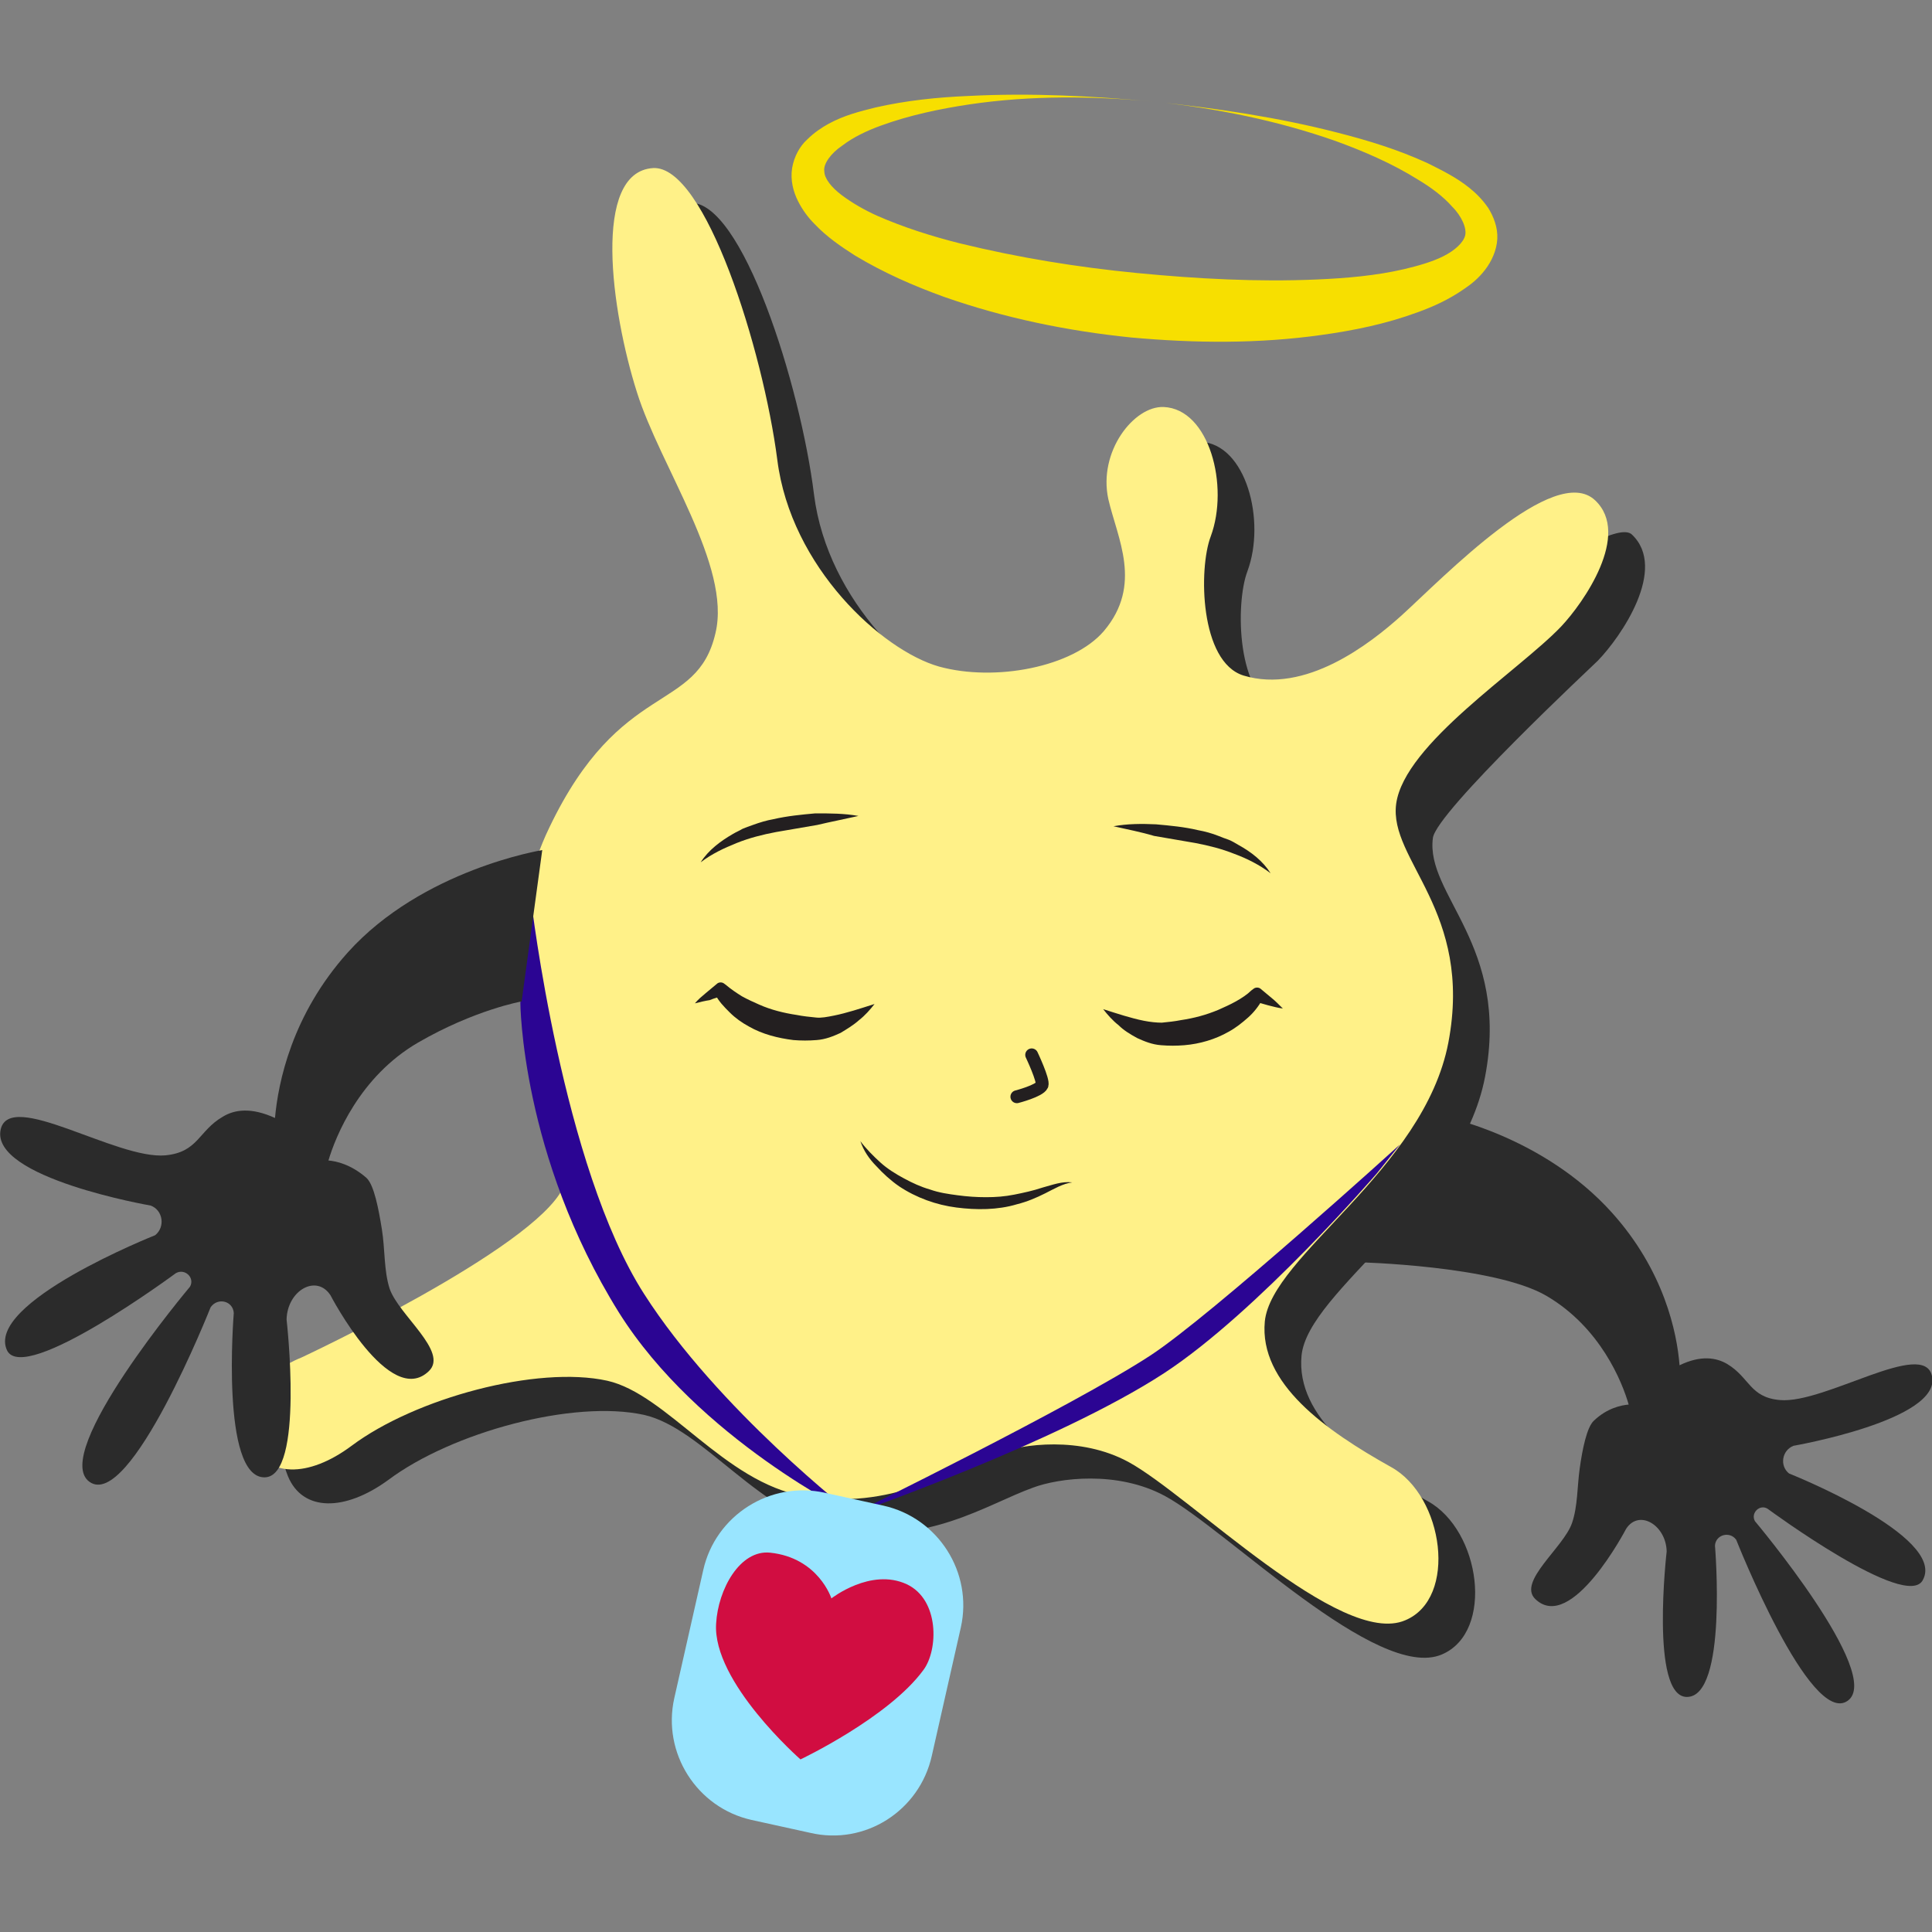 <?xml version="1.0" encoding="UTF-8"?> <!-- Generator: Adobe Illustrator 24.0.2, SVG Export Plug-In . SVG Version: 6.00 Build 0) --> <svg xmlns="http://www.w3.org/2000/svg" xmlns:xlink="http://www.w3.org/1999/xlink" id="Layer_1" x="0px" y="0px" viewBox="0 0 300 300" style="enable-background:new 0 0 300 300;" xml:space="preserve"><rect x="0" y="0" width="300" height="300" fill="#808080" stroke="none"/> <style type="text/css"> .st0{fill:#2B2B2B;} .st1{fill:#FFF188;} .st2{fill:none;stroke:#231F20;stroke-width:2;stroke-linecap:round;stroke-linejoin:round;stroke-miterlimit:10;} .st3{fill:#231F20;} .st4{fill:#2B0593;} .st5{fill:#99E5FF;} .st6{fill:#D10D41;} .st7{fill:#F7DF00;} </style> <g> <path class="st0" d="M253.4,83c-3.7-3.5-32.4,19.3-31.8,19.4c-5.3,4.4-14.2,10.5-22.8,7.9c-6.8-2.1-7-16.6-5.1-21.6 c2.9-7.8-0.2-19.8-7.3-20.1c-4.5-0.2-10.2,6.9-8.6,14.3c1.4,6.1,5.4,13.4-0.7,20.5c-4.8,5.6-16.9,8-25.6,5.5 c-8.9-2.5-23-15.4-25.1-32.1c-2.1-17-11.2-45.8-19.3-45.3c-9.5,0.6-6.5,22.2-2.5,34.8c3.7,11.4,14.7,27,12.2,37.4 c-3,12.6-14.7,7-25.8,30.2c-12.1,25.3,8.4,43.3,2.1,56c-4.7,9.4-40.6,26.2-40.6,26.2s-11.5,4.2-7.8,13.1c2.3,5.6,8.9,5.5,15.6,0.6 c9.9-7.4,28.7-12.5,39.7-10.1c9.3,2.1,18.1,15.8,30.5,17.9c13.7,2.3,22.7-4,29.9-6.6c4-1.5,13.1-2.7,20.5,1.3 c9.6,5.2,33,28.9,43,24.6c8.2-3.5,6-19.3-2.2-23.8c-10.2-5.7-20.5-13-19.6-22.6c1-10.1,24.7-23.5,28.5-43.3 c3.9-20.5-9.3-28.2-8.1-37.1c0.6-4.1,24.9-26.8,25.6-27.5C251.7,98.9,259,88.3,253.4,83z"></path> <path class="st1" d="M87.4,184.5c6.2-12.6-14.3-30.7-2.1-56c11.1-23.2,22.9-17.6,25.8-30.2c2.5-10.4-8.6-25.9-12.2-37.4 c-4-12.6-7-34.2,2.5-34.8c8.1-0.5,17.1,28.3,19.3,45.3c2.1,16.7,16.3,29.6,25.1,32.1c8.7,2.4,20.8,0.1,25.6-5.5 c6.1-7.2,2.1-14.4,0.7-20.5c-1.6-7.4,4-14.5,8.6-14.3c7.1,0.3,10.2,12.3,7.3,20.1c-1.9,5-1.7,19.5,5.1,21.6 c9.6,2.9,19.6-4.9,24.5-9.3c6.5-5.9,23.8-23.9,30.1-17.9c5.6,5.3-1.8,15.9-5.3,19.6c-6.6,6.9-24.3,18.2-25.6,27.5 c-1.2,8.8,12,16.6,8.1,37.1c-3.8,19.8-27.5,33.1-28.5,43.3c-0.9,9.6,9.4,16.9,19.6,22.6c8.2,4.5,10.4,20.4,2.2,23.8 c-10,4.3-33.4-19.4-43-24.6c-7.4-4-16.4-2.8-20.5-1.3c-7.2,2.6-16.2,8.9-29.9,6.6c-12.3-2.1-21.2-15.8-30.5-17.9 c-10.9-2.4-29.8,2.7-39.7,10.1c-6.7,5-13.2,5-15.6-0.6c-3.7-8.8,7.8-13.1,7.8-13.1S82.8,194,87.4,184.5z"></path> <path class="st2" d="M157.9,170.3c0,0,3.5-0.9,3.9-1.8c0.3-0.7-1.6-4.7-1.6-4.7"></path> <g> <g> <path class="st3" d="M107.9,155.8c0.5-0.6,1.1-1.1,1.7-1.6c0.6-0.5,1.2-1,1.8-1.5c0.3-0.2,0.7-0.2,1,0l0.4,0.3 c0.7,0.6,1.6,1.2,2.4,1.7c0.9,0.5,1.8,0.9,2.7,1.3c1.8,0.8,3.8,1.3,5.8,1.6c1,0.2,2,0.3,3,0.4c0.8,0.1,1.8-0.1,2.8-0.3 c2-0.4,4.1-1.1,6.3-1.8c-0.7,0.9-1.5,1.8-2.4,2.5c-0.9,0.8-1.9,1.4-2.9,2c-1.1,0.5-2.3,1-3.7,1.1c-1.2,0.1-2.4,0.1-3.6,0 c-2.4-0.3-4.8-0.9-6.9-2.1c-1.1-0.6-2.1-1.3-3-2.2c-0.9-0.9-1.7-1.7-2.3-2.9l1.4,0.3c-0.7,0.2-1.5,0.4-2.2,0.7 C109.5,155.4,108.7,155.6,107.9,155.8z"></path> </g> <g> <path class="st3" d="M133.3,126.7c-2.2,0.5-4.3,0.9-6.4,1.4l-6.4,1.1c-2.1,0.4-4.1,0.9-6.1,1.7c-2,0.8-3.9,1.7-5.6,3 c1.2-1.9,3.1-3.3,5-4.4c0.5-0.3,1-0.5,1.5-0.8c0.5-0.2,1-0.4,1.6-0.6c1.1-0.4,2.1-0.7,3.2-0.9c2.2-0.5,4.3-0.7,6.5-0.9 C128.9,126.3,131.1,126.3,133.3,126.7z"></path> </g> </g> <g> <g> <path class="st3" d="M199.2,156.6c-0.8-0.1-1.5-0.3-2.3-0.5c-0.7-0.2-1.5-0.4-2.2-0.7l1.4-0.3c-0.7,1.2-1.4,2.1-2.3,2.9 c-0.9,0.8-1.9,1.6-3,2.2c-2.1,1.2-4.5,1.9-6.9,2.1c-1.2,0.1-2.4,0.1-3.6,0c-1.4-0.1-2.6-0.6-3.7-1.1c-1.1-0.6-2.1-1.2-2.9-2 c-0.9-0.7-1.7-1.6-2.4-2.5c2.2,0.7,4.3,1.4,6.3,1.8c1,0.2,2,0.3,2.8,0.3c1-0.1,2-0.2,3-0.4c2-0.3,3.9-0.8,5.8-1.6 c0.9-0.4,1.8-0.8,2.7-1.3c0.9-0.5,1.8-1.1,2.4-1.7l0.4-0.3c0.3-0.2,0.7-0.2,1,0c0.6,0.5,1.2,1,1.8,1.5 C198,155.4,198.6,156,199.2,156.6z"></path> </g> <g> <path class="st3" d="M172.9,128.3c2.2-0.4,4.4-0.4,6.6-0.3c2.2,0.2,4.4,0.4,6.5,0.9c1.1,0.2,2.2,0.5,3.2,0.9 c0.5,0.2,1,0.4,1.6,0.6c0.5,0.2,1,0.5,1.5,0.8c2,1.1,3.8,2.5,5,4.4c-1.7-1.3-3.7-2.3-5.6-3c-2-0.8-4-1.3-6.1-1.7l-6.4-1.1 C177.2,129.2,175.1,128.8,172.9,128.3z"></path> </g> </g> <g> <path class="st3" d="M133.6,177.2c0.9,1.2,2,2.3,3.1,3.3c1.1,1,2.4,1.8,3.7,2.5c1.3,0.7,2.6,1.3,4,1.7c1.4,0.5,2.8,0.7,4.3,0.9 c1.5,0.2,2.9,0.3,4.4,0.3c1.5,0,2.9-0.1,4.4-0.4c1.5-0.3,2.9-0.6,4.4-1.1c1.5-0.4,3-1,4.6-0.8c-1.5,0.2-2.8,1-4.2,1.7 c-1.4,0.7-2.8,1.3-4.4,1.7c-3,0.9-6.3,0.9-9.4,0.5c-3.1-0.4-6.2-1.5-8.9-3.3c-1.3-0.9-2.5-2-3.5-3.1 C135,180,134.1,178.7,133.6,177.2z"></path> </g> <g> <path class="st4" d="M82.5,140l-1.7,15.7c0,0,0.1,23.7,15.3,48.1c12.3,19.6,36.3,31.3,36.3,31.3s31.7-11,48.4-21.9 c14.5-9.5,33-31,33-31l3.6-4.5c0,0-29.3,26.6-38.8,32.8c-12.1,7.9-46.2,24.6-46.2,24.6s-20.9-16.2-32.4-34.2 C87.3,181.1,82.5,140,82.5,140z"></path> <path class="st5" d="M125.8,284.6l-9.1-2c-8.5-1.9-13.9-10.4-12-18.9l4.5-19.9c1.9-8.5,10.4-13.9,18.9-12l9.1,2 c8.5,1.9,13.9,10.4,12,18.9l-4.5,19.9C142.8,281.2,134.3,286.6,125.8,284.6z"></path> <path class="st6" d="M143.4,259.3c-5.4,7.4-19.1,13.9-19.1,13.9s-13.7-12-13.1-21.1c0.3-5.3,3.7-11.5,8.4-11 c7.5,0.8,9.5,7.1,9.5,7.1s6.1-4.8,11.7-2.2C145.9,248.4,145.7,256.2,143.4,259.3z"></path> </g> <g> <path class="st7" d="M179.3,15.8c9.5,1,19.1,2.4,28.4,4.8c4.7,1.2,9.3,2.6,13.9,4.7c2.2,1.1,4.5,2.2,6.6,3.9c1,0.8,2,1.8,2.9,3.1 c0.8,1.3,1.5,3,1.4,4.8c-0.1,1.8-0.9,3.5-1.9,4.8c-1,1.3-2.1,2.2-3.3,3c-2.3,1.6-4.7,2.7-7.2,3.6c-4.9,1.8-9.8,2.8-14.8,3.5 c-9.9,1.4-19.8,1.3-29.7,0.4c-9.8-1-19.6-3-29-6.3c-4.7-1.7-9.3-3.7-13.8-6.4c-2.2-1.4-4.4-2.9-6.3-4.9c-1-1-1.9-2.2-2.6-3.6 c-0.7-1.4-1.2-3.2-0.9-5.1c0.3-1.8,1.2-3.4,2.3-4.4c1.1-1.1,2.3-1.9,3.4-2.5c2.4-1.3,4.8-1.9,7.2-2.5c4.8-1.1,9.7-1.6,14.5-1.8 C160.1,14.4,169.7,14.9,179.3,15.8z M179.3,15.8c-9.5-0.9-19.2-1-28.7,0.4c-4.7,0.7-9.4,1.7-13.8,3.3c-2.2,0.8-4.3,1.8-6,3.1 c-1.8,1.2-3,2.9-2.8,4c0,1.1,1.1,2.5,2.7,3.7c1.6,1.2,3.5,2.3,5.5,3.2c4.1,1.8,8.5,3.2,12.9,4.3c9,2.2,18.2,3.7,27.5,4.6 c9.3,0.9,18.6,1.4,27.9,1c4.6-0.2,9.2-0.6,13.5-1.6c2.1-0.5,4.3-1.1,6.1-2c1.8-0.9,3.1-2.1,3.4-3.2c0.3-1.1-0.5-3-2-4.5 c-1.4-1.6-3.3-3-5.3-4.2c-4-2.5-8.4-4.4-12.8-6C198.3,18.7,188.8,16.8,179.3,15.8z"></path> </g> <path class="st0" d="M277.8,228.8c-1.5-1.2-1.1-3.6,0.7-4.3c0,0,23-4,21.5-10.8c-1.2-5.9-16.6,4.3-23.6,3.7 c-4.7-0.4-4.7-3.5-8.2-5.6c-1.7-1-4.1-1.4-7.4,0.2c-0.4-5.1-2.4-14.7-10.5-23.7c-10.7-11.9-26-14.9-26-14.9L210.9,196 c0,0,21.1,0.5,29.2,5.2c8.4,4.9,11.8,13.4,12.8,16.9c-1.1,0.1-3.3,0.5-5.4,2.5c-1.1,1-1.8,4.5-2.2,7.4c-0.4,2.8-0.3,5.9-1.2,8.5 c-1.3,3.8-8.5,9.1-5.7,11.8c5.6,5.4,14.1-10.9,14.1-10.9c2-3.1,6.2-0.6,6.3,3.5c0,0-2.6,22.5,3.1,22.6c6.4,0.1,4.4-23.5,4.4-23.5 c0.1-1.7,2.3-2.3,3.3-0.9c0,0,11.5,29.1,17.3,25c5.7-4-14.4-27.9-14.4-27.9c-0.7-1.3,0.8-2.7,2-1.9c0,0,21.7,16,24.1,11 C302.2,238.5,277.8,228.8,277.8,228.8z"></path> <path class="st0" d="M24.1,191.8c1.6-1.3,1.2-3.9-0.7-4.6c0,0-24.9-4.3-23.3-11.8c1.4-6.3,18,4.7,25.6,4c5.1-0.5,5.1-3.8,8.9-6 c1.8-1.1,4.4-1.5,8.1,0.2c0.5-5.5,2.6-16,11.3-25.7c11.6-12.9,30.2-15.9,30.2-15.9L81,155.5c0,0-7.3,1.3-16.1,6.4 c-9.1,5.3-12.8,14.6-13.9,18.3c1.2,0.1,3.5,0.6,5.9,2.7c1.2,1.1,1.9,4.9,2.4,8c0.5,3.1,0.3,6.4,1.2,9.2c1.4,4.1,9.2,9.8,6.1,12.8 c-6.1,5.9-15.3-11.8-15.3-11.8c-2.2-3.3-6.7-0.7-6.8,3.8c0,0,2.8,24.4-3.4,24.5c-6.9,0.1-4.8-25.5-4.8-25.5 c-0.1-1.9-2.5-2.5-3.6-0.9c0,0-12.5,31.6-18.8,27.1c-6.2-4.4,15.6-30.3,15.6-30.3c0.8-1.4-0.8-2.9-2.2-2.1c0,0-23.5,17.4-26.2,12 C-2.4,202.3,24.1,191.8,24.1,191.8z"></path> </g> </svg> 